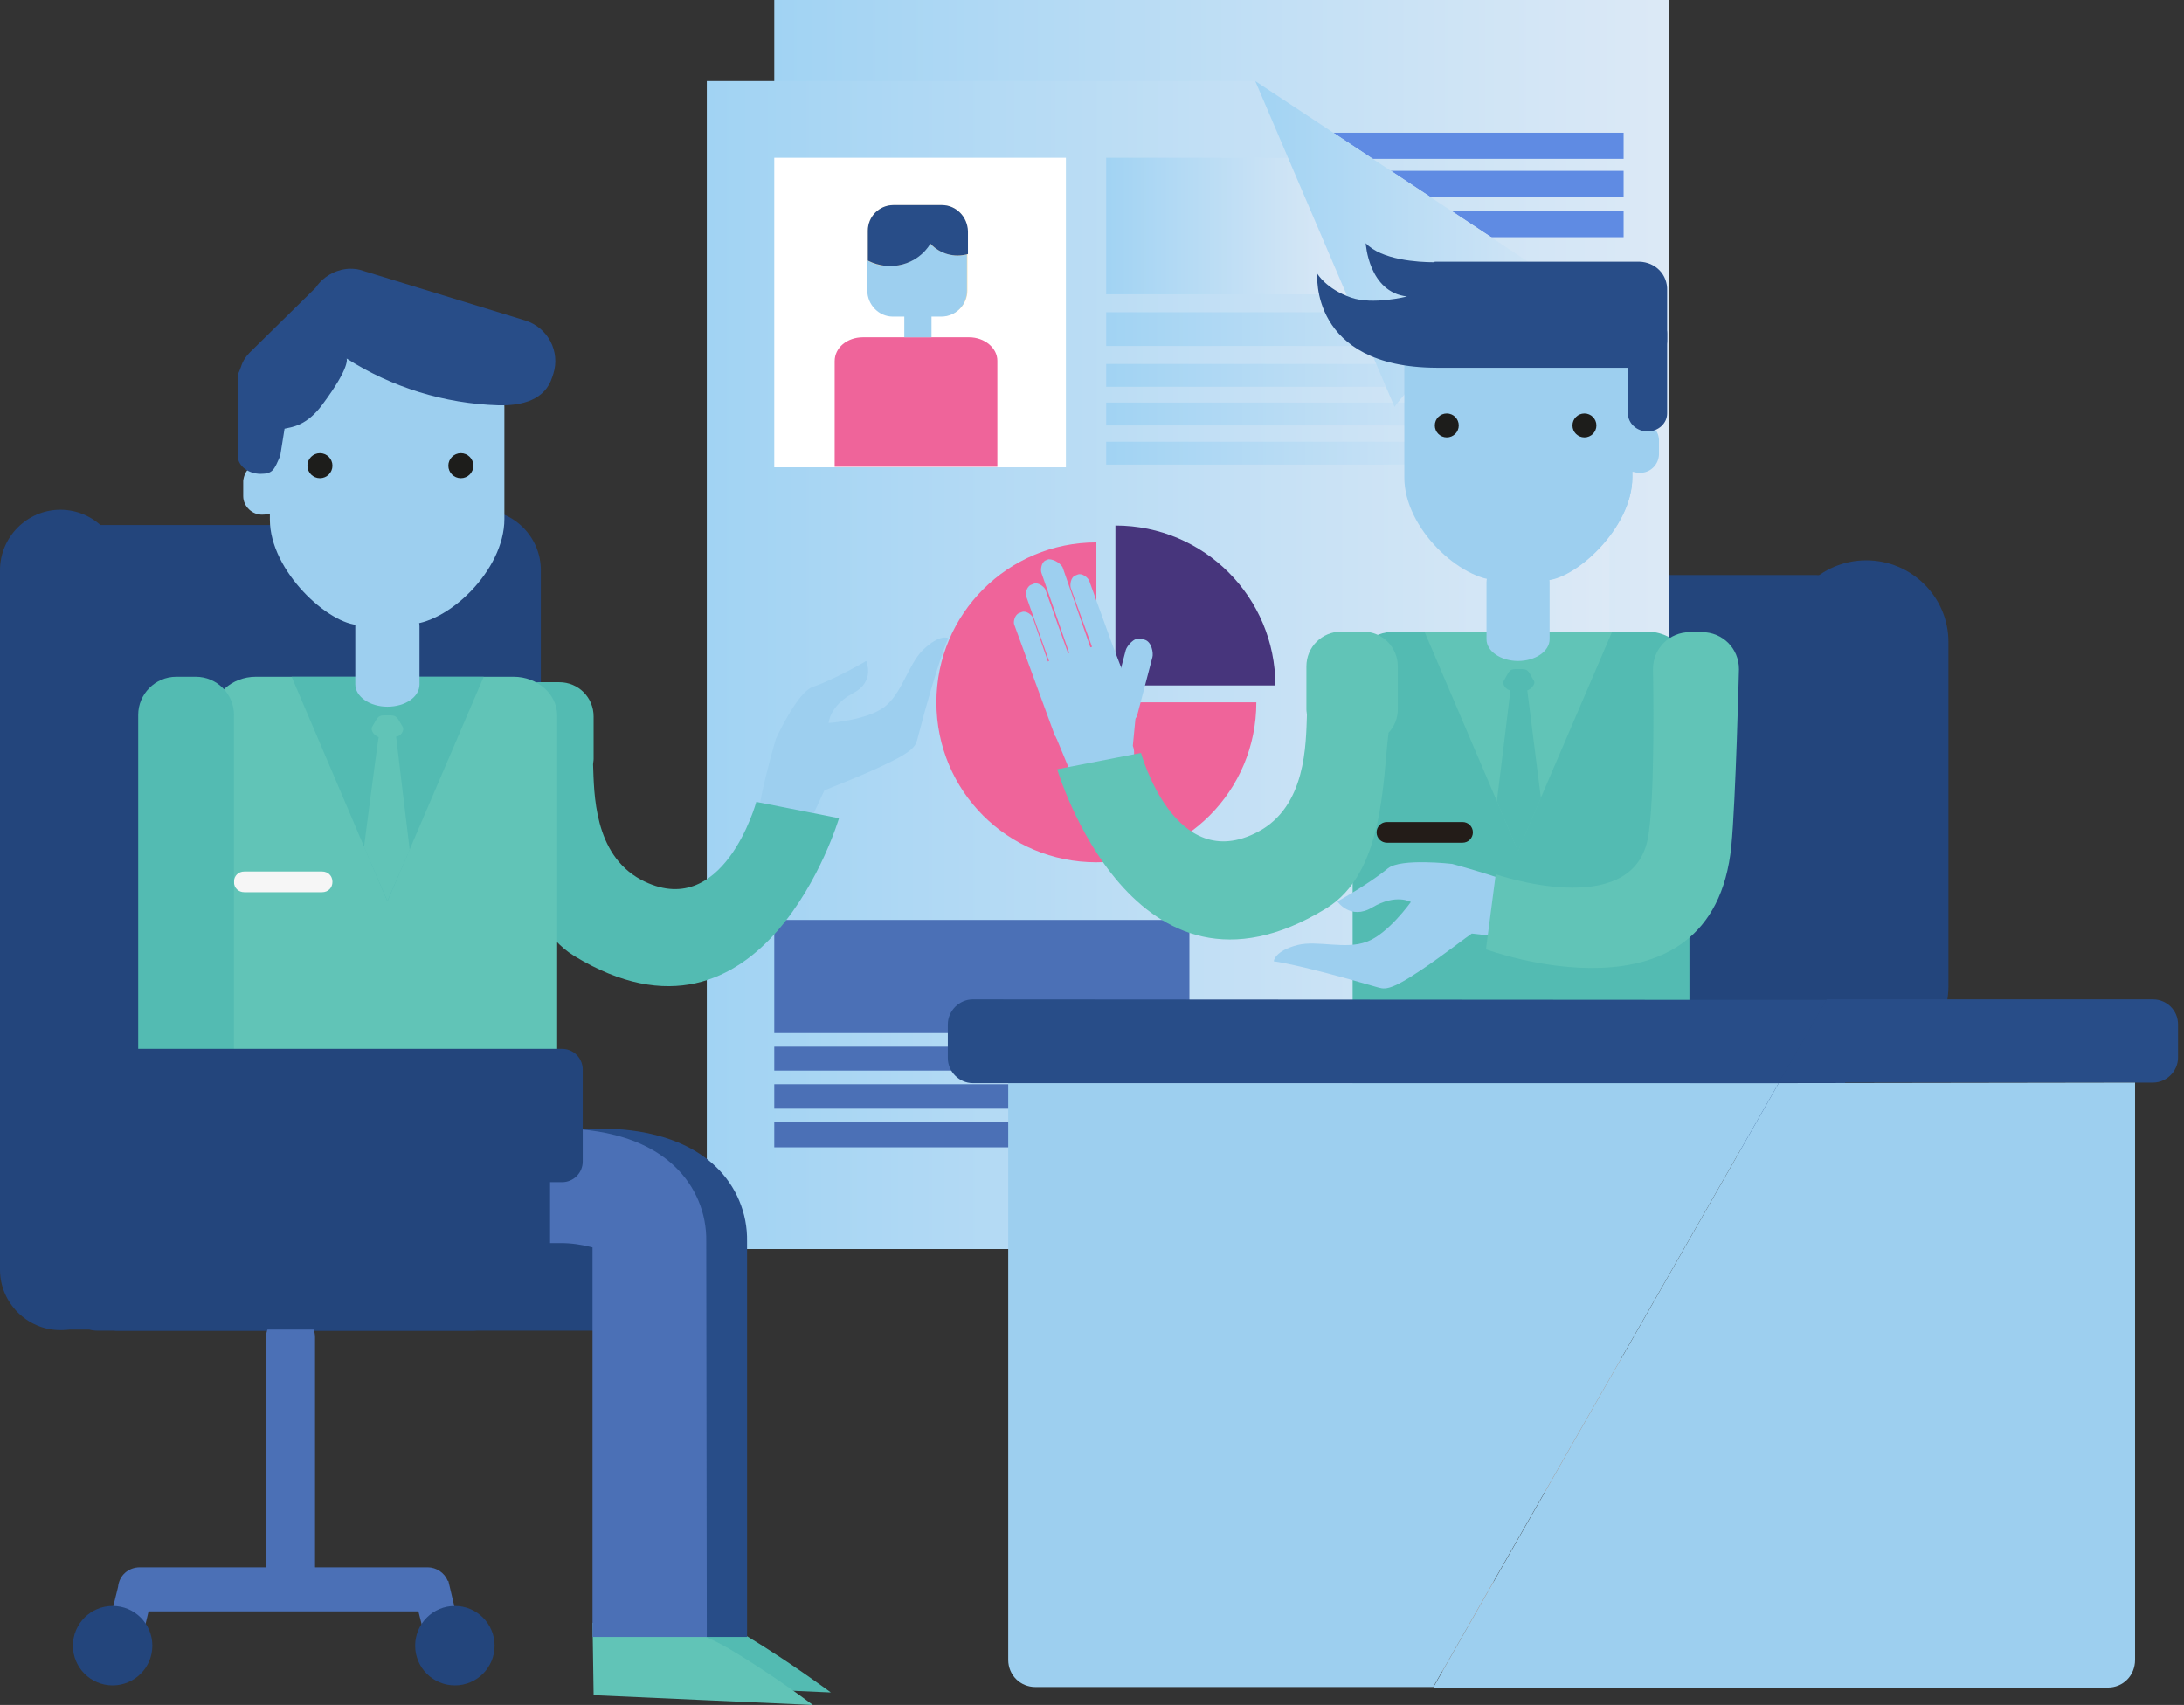 <svg width="333" height="260" viewBox="0 0 333 260" fill="none" xmlns="http://www.w3.org/2000/svg">
<rect x="0" y="0" width="333" height="260" fill="#333333" stroke="none"/>
<path d="M219.349 87.689H276.924C279.412 87.689 281.321 89.68 281.321 92.086V171.065C281.321 173.554 279.329 175.462 276.924 175.462H219.349C216.86 175.462 214.952 173.471 214.952 171.065V92.086C214.952 89.598 216.86 87.689 219.349 87.689Z" fill="#23457C"/>
<path d="M297.083 150.408C297.083 157.294 291.442 162.935 284.556 162.852C277.67 162.852 272.029 157.294 272.029 150.325V97.976C272.029 91.091 277.587 85.449 284.556 85.449C291.442 85.449 297.083 91.008 297.083 97.893V150.408Z" fill="#23457C"/>
<path d="M227.396 150.408C227.396 157.294 221.838 162.852 214.869 162.852C207.983 162.852 202.342 157.294 202.342 150.325V97.976C202.342 91.091 207.9 85.449 214.869 85.449C221.755 85.449 227.396 91.008 227.396 97.976V150.408Z" fill="#1D1D1B"/>
<path d="M254.442 0H118.054V178.366H254.442V0Z" fill="url(#paint0_linear_1578_5915)"/>
<path d="M247.556 20.242H171.315V24.224H247.556V20.242Z" fill="#5F8BE3"/>
<path d="M247.556 26.051H171.315V30.033H247.556V26.051Z" fill="#5F8BE3"/>
<path d="M247.556 32.19H171.315V36.172H247.556V32.19Z" fill="#5F8BE3"/>
<path d="M107.767 12.361V190.479H245.399V48.117L191.391 12.361H107.767Z" fill="url(#paint1_linear_1578_5915)"/>
<path d="M238.928 47.619H168.66V52.763H238.928V47.619Z" fill="url(#paint2_linear_1578_5915)"/>
<path d="M238.928 55.502H168.66V58.986H238.928V55.502Z" fill="url(#paint3_linear_1578_5915)"/>
<path d="M238.928 61.391H168.66V64.875H238.928V61.391Z" fill="url(#paint4_linear_1578_5915)"/>
<path d="M238.928 67.365H168.66V70.85H238.928V67.365Z" fill="url(#paint5_linear_1578_5915)"/>
<path d="M205.412 24.059H168.66V44.882H205.412V24.059Z" fill="url(#paint6_linear_1578_5915)"/>
<path d="M191.392 12.361L245.399 48.117C245.399 48.117 235.859 46.79 227.397 50.606C217.027 55.418 212.63 62.055 212.63 62.055L191.392 12.361Z" fill="url(#paint7_linear_1578_5915)"/>
<path d="M118.054 24.059V71.263H127.179H152.068H162.521V24.059H118.054Z" fill="white"/>
<path d="M143.606 31.277H136.222C134.065 31.277 132.323 33.02 132.323 35.176V44.219C132.323 46.376 134.065 48.201 136.222 48.201H143.606C145.763 48.201 147.505 46.459 147.505 44.302V35.176C147.505 33.02 145.763 31.277 143.606 31.277Z" fill="#EEDBB0"/>
<path d="M147.754 51.435H131.577C129.171 51.435 127.263 53.012 127.263 55.086V71.18H152.068V55.003C152.068 53.095 150.16 51.435 147.754 51.435Z" fill="#EF649A"/>
<path d="M142.029 46.625H137.881V51.437H142.029V46.625Z" fill="#9DCFEF"/>
<path d="M141.781 37.166C139.79 40.401 135.559 41.563 132.24 39.738V44.301C132.24 46.458 133.982 48.283 136.139 48.283H143.523C145.68 48.283 147.422 46.541 147.422 44.384V38.825C145.431 39.323 143.274 38.659 141.781 37.166Z" fill="#9DCFEF"/>
<path d="M143.606 31.277H136.222C134.065 31.277 132.323 33.02 132.323 35.176V39.739C135.725 41.482 139.873 40.403 141.864 37.168C143.357 38.744 145.514 39.325 147.588 38.744V35.26C147.505 33.02 145.763 31.277 143.606 31.277Z" fill="#284D88"/>
<path d="M167.167 82.713C153.727 82.713 142.776 93.581 142.776 107.103C142.776 120.626 153.644 131.494 167.167 131.494C180.69 131.494 191.557 120.626 191.557 107.103H167.167V82.713Z" fill="#EF649A"/>
<path d="M170.07 80.141V104.531H194.461C194.461 91.091 183.593 80.141 170.07 80.141Z" fill="#47357C"/>
<path d="M181.353 140.287H118.054V157.543H181.353V140.287Z" fill="#4B70B6"/>
<path d="M181.353 159.617H118.054V163.267H181.353V159.617Z" fill="#4B70B6"/>
<path d="M181.353 165.342H118.054V169.075H181.353V165.342Z" fill="#4B70B6"/>
<path d="M181.353 171.148H118.054V174.965H181.353V171.148Z" fill="#4B70B6"/>
<path d="M251.123 96.318H212.712C209.145 96.318 206.241 98.89 206.241 102.043V175.048C206.241 178.201 209.145 180.773 212.712 180.773H251.123C254.69 180.773 257.594 178.201 257.594 175.048V102.043C257.677 98.973 254.69 96.318 251.123 96.318Z" fill="#53BBB2"/>
<path d="M217.192 96.318L231.462 129.752L245.814 96.318H217.192Z" fill="#61C4B7"/>
<path d="M220.013 247.059C217.69 247.639 215.45 248.552 213.376 249.796C208.813 252.534 204.665 255.604 204.665 255.604L227.313 254.525L227.562 247.059H220.013Z" fill="#858585"/>
<path d="M227.728 248.053L216.197 248.219V176.541L227.728 178.532V248.053Z" fill="#A3897B"/>
<path d="M236.273 97.479C236.273 99.304 234.116 100.797 231.462 100.797C228.807 100.797 226.65 99.304 226.65 97.479V88.768C226.65 86.942 228.807 85.449 231.462 85.449C234.116 85.449 236.273 86.942 236.273 88.768V97.479Z" fill="#9DCFEF"/>
<path d="M232.872 105.278C233.453 105.113 234.199 104.283 233.867 103.785C233.121 102.624 233.121 102.043 232.125 102.043H231.047C230.051 102.043 230.051 102.541 229.305 103.785C228.973 104.366 229.636 105.195 230.3 105.278C230.3 105.444 228.226 122.203 228.226 122.203L231.462 129.835L234.946 121.705C234.946 121.705 232.872 105.361 232.872 105.278Z" fill="#53BBB2"/>
<path d="M235.029 42.31H228.06C220.345 42.31 214.123 48.533 214.123 56.248V72.84C214.123 80.556 222.668 88.52 228.558 88.52H235.527C240.089 88.52 248.883 80.556 248.883 72.84V56.248C248.966 48.533 242.744 42.31 235.029 42.31Z" fill="#9DCFEF"/>
<path d="M249.962 64.295C249.63 64.295 249.298 64.378 248.883 64.461V56.248C248.883 48.533 242.661 42.31 234.946 42.31H231.462V62.304C231.379 63.217 231.047 66.95 229.139 68.858C228.392 69.605 227.479 70.186 226.484 70.6L231.462 74.002L232.042 88.437H235.527C240.089 88.437 248.883 80.473 248.883 72.757V71.928C249.215 72.011 249.547 72.094 249.962 72.094C251.538 72.177 252.866 70.932 252.948 69.356V67.033C252.866 65.457 251.538 64.295 249.962 64.295Z" fill="#9DCFEF"/>
<path d="M249.962 39.905H219.018C218.852 39.905 218.686 39.905 218.603 39.988C216.28 39.988 210.638 39.656 208.233 37.084C208.233 37.084 208.647 44.55 214.538 45.214C214.538 45.214 209.311 46.541 205.993 45.38C202.176 44.053 200.849 41.73 200.849 41.73C200.849 41.73 199.605 55.999 219.018 56.082H250.045C252.368 55.999 254.276 54.091 254.193 51.685V44.302C254.276 41.896 252.451 39.988 249.962 39.905Z" fill="#284D88"/>
<path d="M254.193 63.05C254.193 64.543 252.866 65.788 251.206 65.788C249.547 65.788 248.22 64.543 248.22 63.05V50.855C248.22 49.362 249.547 48.117 251.206 48.117C252.866 48.117 254.193 49.362 254.193 50.855V63.05Z" fill="#284D88"/>
<path d="M241.583 66.701C242.591 66.701 243.408 65.884 243.408 64.876C243.408 63.868 242.591 63.051 241.583 63.051C240.575 63.051 239.758 63.868 239.758 64.876C239.758 65.884 240.575 66.701 241.583 66.701Z" fill="#1D1D1B"/>
<path d="M220.594 66.701C221.602 66.701 222.419 65.884 222.419 64.876C222.419 63.868 221.602 63.051 220.594 63.051C219.586 63.051 218.769 63.868 218.769 64.876C218.769 65.884 219.586 66.701 220.594 66.701Z" fill="#1D1D1B"/>
<path d="M211.634 132.407C208.73 134.813 203.918 137.468 203.918 137.468C203.918 137.468 205.909 140.371 209.228 138.38C212.878 136.223 215.118 137.55 215.118 137.55C215.118 137.55 211.634 142.445 208.398 143.607C205.163 144.851 200.932 143.358 197.862 144.104C194.295 145.017 194.212 146.593 194.212 146.593C194.212 146.593 197.862 147.008 209.809 150.492C211.053 150.824 211.634 151.322 216.694 147.921C220.262 145.515 223.414 143.026 224.41 142.362L231.627 143.192C233.287 143.109 235.029 137.55 233.37 135.974C231.876 134.564 221.423 131.743 221.423 131.743C221.423 131.743 213.625 130.831 211.634 132.407Z" fill="#9DCFEF"/>
<path d="M224.576 126.932C224.576 127.761 223.912 128.508 222.999 128.508H211.468C210.638 128.508 209.892 127.844 209.892 126.932C209.892 126.102 210.555 125.355 211.468 125.355H222.999C223.829 125.355 224.576 126.019 224.576 126.932Z" fill="#231C18"/>
<path d="M243.325 247.059C245.648 247.639 247.888 248.552 249.962 249.796C254.525 252.534 258.673 255.604 258.673 255.604L236.025 254.525L235.776 247.059H243.325Z" fill="#858585"/>
<path d="M235.609 248.053L247.141 248.219V176.541L235.609 178.532V248.053Z" fill="#A3897B"/>
<path d="M228.06 133.318L226.567 144.767C226.567 144.767 261.162 157.543 263.982 129.004C264.646 122.201 265.144 102.042 265.144 102.042C265.144 98.889 262.655 96.4 259.502 96.4H257.677C254.525 96.4 252.036 98.889 252.036 102.042C252.036 102.042 252.451 122.118 251.206 128.092C248.552 140.453 228.06 133.318 228.06 133.318Z" fill="#61C4B7"/>
<path d="M170.07 109.343C169.49 109.177 169.241 108.679 169.324 108.098V108.015L171.647 99.138C171.812 98.558 172.891 97.147 173.887 97.396L174.55 97.562C175.629 97.894 175.878 99.636 175.712 100.217L173.389 109.094C173.223 109.675 172.725 109.923 172.144 109.84H172.061L170.07 109.343Z" fill="#9DCFEF"/>
<path d="M162.023 86.528L166.254 98.723L166.503 98.64L163.268 89.68C163.102 89.182 163.268 88.021 163.931 87.772L164.346 87.606C165.01 87.357 165.922 88.104 166.088 88.602L169.573 98.225L170.817 101.461L173.306 108.18C173.389 108.346 173.306 108.512 173.223 108.595L172.725 113.739C173.306 115.232 172.559 116.891 170.983 117.389L166.586 118.882C165.093 119.38 163.599 118.965 163.102 117.472L161.111 112.66C161.028 112.577 161.028 112.577 161.028 112.494L160.945 112.329C160.945 112.246 160.862 112.246 160.862 112.246L154.64 95.239C154.474 94.824 154.723 93.745 155.386 93.496L155.801 93.33C156.465 93.082 157.294 93.745 157.46 94.16L159.783 100.88L159.949 100.797L156.465 90.925C156.299 90.51 156.548 89.431 157.211 89.182L157.626 89.016C158.29 88.768 159.12 89.431 159.368 89.846L162.853 99.635L163.019 99.552L158.788 87.357C158.622 86.859 158.788 85.698 159.451 85.449L159.866 85.283C160.862 85.283 161.774 86.03 162.023 86.528Z" fill="#9DCFEF"/>
<path d="M213.127 101.628C213.127 98.724 210.804 96.318 207.817 96.318H204.499C201.595 96.318 199.19 98.641 199.19 101.628V108.182C199.19 108.514 199.272 108.763 199.272 109.011C199.107 113.408 199.19 122.949 191.806 126.848C179.113 133.568 173.969 114.819 173.969 114.819L161.193 117.308C161.193 117.308 172.808 156.548 202.176 138.546C211.053 133.153 210.804 118.967 211.717 111.749C212.629 110.754 213.127 109.509 213.127 108.182V101.628Z" fill="#61C4B7"/>
<path d="M328.277 152.4H278.5L275.597 157.461L271.2 165.093H328.277C330.351 165.093 332.093 163.351 332.093 161.277V156.217C332.093 154.06 330.351 152.4 328.277 152.4Z" fill="#284D88"/>
<path d="M271.2 165.177L218.52 257.346H321.391C323.714 257.346 325.539 255.521 325.539 253.115V165.094L271.2 165.177Z" fill="#9DCFEF"/>
<path d="M271.2 165.176H153.727V253.115C153.727 255.437 155.552 257.263 157.875 257.263H218.52L271.2 165.176Z" fill="#9DCFEF"/>
<path d="M148.334 152.4C146.26 152.4 144.518 154.143 144.518 156.217V161.36C144.518 163.434 146.26 165.176 148.334 165.176H271.2L275.597 157.544L278.5 152.483L148.334 152.4Z" fill="#284D88"/>
<path d="M97.645 197.779C97.645 200.6 96.069 202.923 94.161 202.923H17.837C15.929 202.923 14.352 200.6 14.352 197.779V184.091C14.352 181.27 15.929 178.947 17.837 178.947H94.078C95.986 178.947 97.562 181.27 97.562 184.091L97.645 197.779Z" fill="#23457C"/>
<path d="M75.412 83.459C75.329 81.551 73.752 80.058 71.844 80.058H14.767C12.859 79.975 11.283 81.551 11.2 83.459V199.522C11.283 201.43 12.859 202.923 14.767 202.923H71.927C73.835 203.006 75.412 201.43 75.495 199.522L75.412 83.459Z" fill="#23457C"/>
<path d="M82.463 193.631C82.463 198.692 78.315 202.84 73.255 202.84C68.194 202.84 64.046 198.692 64.046 193.631V86.943C64.046 81.882 68.194 77.734 73.255 77.734C78.315 77.734 82.463 81.882 82.463 86.943V193.631Z" fill="#23457C"/>
<path d="M18.417 193.631C18.417 198.692 14.269 202.84 9.209 202.84C4.148 202.84 0 198.692 0 193.631V86.943C0 81.882 4.148 77.734 9.209 77.734C14.269 77.734 18.417 81.882 18.417 86.943V193.631Z" fill="#23457C"/>
<path d="M18.002 241.997C18.168 240.255 19.579 239.011 21.321 239.011H40.568V203.918C40.568 202.093 42.061 200.6 43.886 200.6H44.716C46.541 200.6 48.034 202.093 48.034 203.918V239.011H65.207C66.535 239.011 67.779 239.84 68.277 241.085H68.36L70.185 248.8L64.875 250.044L63.797 245.73H22.648L21.57 250.293L16.26 249.049L18.002 241.997Z" fill="#4B70B6"/>
<path d="M69.356 257.013C72.7 257.013 75.412 254.301 75.412 250.957C75.412 247.612 72.7 244.9 69.356 244.9C66.011 244.9 63.299 247.612 63.299 250.957C63.299 254.301 66.011 257.013 69.356 257.013Z" fill="#23457C"/>
<path d="M17.173 257.013C20.518 257.013 23.229 254.301 23.229 250.957C23.229 247.612 20.518 244.9 17.173 244.9C13.828 244.9 11.117 247.612 11.117 250.957C11.117 254.301 13.828 257.013 17.173 257.013Z" fill="#23457C"/>
<path d="M103.95 245.482C107.435 246.312 110.753 247.722 113.823 249.465C120.543 253.53 126.682 258.093 126.682 258.093L93.248 256.599L93.082 245.565L103.95 245.482Z" fill="#53BBB2"/>
<path d="M123.861 104.78C127.428 103.536 132.074 100.798 132.074 100.798C132.074 100.798 133.484 103.951 130.083 105.693C126.432 107.684 126.349 110.256 126.349 110.256C126.349 110.256 132.24 109.841 134.894 107.767C137.549 105.693 138.462 101.379 140.702 99.139C143.356 96.567 144.601 97.314 144.601 97.314C144.601 97.314 143.025 100.632 139.955 112.413C139.623 113.657 139.706 114.404 134.314 116.892C130.415 118.718 126.764 120.045 125.686 120.543L122.699 127.014C121.787 128.424 116.228 127.014 115.73 124.857C115.316 122.866 118.302 112.661 118.302 112.661C118.302 112.661 121.538 105.61 123.861 104.78Z" fill="#9DCFEF"/>
<path d="M76.905 109.26C76.905 106.356 79.228 104.116 82.048 104.033H85.284C88.187 104.033 90.51 106.356 90.51 109.26V115.731C90.51 116.063 90.427 116.311 90.427 116.56C90.593 120.957 90.51 130.249 97.728 134.148C110.255 140.785 115.316 122.285 115.316 122.285L127.926 124.773C127.926 124.773 116.477 163.433 87.524 145.763C78.813 140.37 79.062 126.433 78.149 119.298C77.237 118.303 76.739 117.058 76.739 115.731L76.905 109.26Z" fill="#53BBB2"/>
<path d="M38.992 103.203H78.315C81.966 103.203 84.952 105.858 84.952 109.093V183.758C84.952 186.994 81.966 189.649 78.315 189.649H38.992C35.342 189.649 32.355 186.994 32.355 183.758V109.093C32.355 105.941 35.342 103.203 38.992 103.203Z" fill="#61C4B7"/>
<path d="M73.752 103.203L59.068 137.466L44.467 103.203H73.752Z" fill="#53BBB2"/>
<path d="M54.173 104.364C54.173 106.189 56.33 107.766 59.068 107.766C61.806 107.766 63.963 106.272 63.963 104.364V95.487C63.963 93.662 61.806 92.086 59.068 92.086C56.33 92.086 54.173 93.579 54.173 95.487V104.364Z" fill="#9DCFEF"/>
<path d="M57.741 112.412C57.16 112.246 56.413 111.417 56.745 110.836C57.492 109.592 57.575 109.094 58.488 109.094H59.566C60.562 109.094 60.645 109.592 61.391 110.836C61.723 111.417 61.059 112.329 60.396 112.329C60.396 112.495 62.47 129.585 62.47 129.585L59.068 137.383L55.501 129.17C55.501 129.17 57.658 112.495 57.741 112.412Z" fill="#61C4B7"/>
<path d="M55.501 47.951H62.636C70.517 47.951 76.905 54.256 76.905 62.138V79.144C76.905 87.026 68.194 95.239 62.138 95.239H55.003C50.358 95.239 41.315 87.026 41.315 79.144V62.138C41.232 54.339 47.62 47.951 55.501 47.951Z" fill="#9DCFEF"/>
<path d="M40.236 70.433C40.568 70.433 40.9 70.516 41.315 70.599V62.219C41.315 54.338 47.703 48.033 55.501 48.033H59.068V68.525C59.151 69.437 59.483 73.336 61.391 75.244C62.138 75.991 63.133 76.655 64.046 77.07L58.985 80.554L58.404 95.321H54.837C50.191 95.321 41.149 87.108 41.149 79.227V78.314C40.817 78.397 40.485 78.48 40.07 78.48C38.494 78.563 37.084 77.236 37.084 75.659V73.336C37.249 71.677 38.577 70.433 40.236 70.433Z" fill="#9DCFEF"/>
<path d="M48.781 72.924C49.835 72.924 50.689 72.069 50.689 71.016C50.689 69.962 49.835 69.107 48.781 69.107C47.727 69.107 46.873 69.962 46.873 71.016C46.873 72.069 47.727 72.924 48.781 72.924Z" fill="#1D1D1B"/>
<path d="M70.268 72.924C71.322 72.924 72.176 72.069 72.176 71.016C72.176 69.962 71.322 69.107 70.268 69.107C69.214 69.107 68.36 69.962 68.36 71.016C68.36 72.069 69.214 72.924 70.268 72.924Z" fill="#1D1D1B"/>
<path d="M35.673 134.479C35.673 135.391 36.337 136.055 37.25 136.055H49.113C50.026 136.055 50.689 135.391 50.689 134.479C50.689 133.566 50.026 132.902 49.113 132.902H37.25C36.337 132.902 35.673 133.566 35.673 134.479Z" fill="#F6F6F6"/>
<path d="M22.98 190.479C23.893 191.143 27.958 192.304 30.032 192.304C31.442 192.304 31.608 189.898 32.355 187.658L32.77 186.414C33.184 186.663 31.359 190.811 33.765 191.475C34.346 191.641 34.512 191.392 35.093 188.986C35.839 185.833 35.673 182.349 35.175 181.27C34.512 179.611 33.433 179.196 32.272 178.118C31.774 177.703 31.276 177.288 30.696 176.956L31.11 171.066C31.193 170.071 29.368 169.158 27.128 168.992C24.888 168.826 22.98 169.49 22.897 170.486L22.483 176.542C21.155 176.956 20.491 177.288 19.994 179.777V186.663C20.574 188.903 20.74 188.903 22.98 190.479Z" fill="#FAD9AA"/>
<path d="M26.88 103.203H29.866C33.019 103.203 35.673 105.775 35.673 109.01V166.254C35.673 169.406 33.102 172.061 29.866 172.061H26.88C23.727 172.061 21.072 169.489 21.072 166.254V109.01C21.072 105.858 23.644 103.203 26.88 103.203Z" fill="#53BBB2"/>
<path d="M36.752 55.915C37.001 55.086 37.498 54.339 38.079 53.758L48.117 43.886C48.781 42.891 49.694 42.144 50.689 41.646C51.519 41.231 52.514 40.982 53.427 40.982C54.09 40.982 54.754 41.065 55.418 41.314L80.057 48.864C83.542 49.942 85.45 53.593 84.371 56.994L84.205 57.492C83.127 60.976 79.642 61.889 75.992 61.806C67.779 61.557 59.732 59.068 52.846 54.671C52.846 54.671 53.51 55.833 49.196 61.64C46.707 65.041 44.384 65.124 43.389 65.373L42.725 69.521C41.812 71.595 41.646 72.259 39.738 72.259C37.83 72.259 36.254 71.014 36.254 69.521V57.077C36.503 56.662 36.586 56.33 36.752 55.915Z" fill="#284D88"/>
<path d="M113.905 249.629H96.484V190.229C94.907 189.814 93.248 189.566 91.672 189.566H91.257H45.545V172.144H91.008C93.497 172.061 103.037 172.061 109.094 177.868C112.246 180.855 113.988 185.003 113.905 189.317V249.629Z" fill="#284D88"/>
<path d="M101.213 247.391C104.697 248.22 108.015 249.631 111.085 251.373C117.805 255.355 123.944 260.001 123.944 260.001L90.511 258.507L90.345 247.474L101.213 247.391Z" fill="#61C4B7"/>
<path d="M107.766 249.629H90.344V190.229C88.768 189.814 87.109 189.566 85.533 189.566H85.118H39.323V172.144H84.786C87.275 172.061 96.815 172.061 102.871 177.868C106.024 180.855 107.766 185.003 107.683 189.317L107.766 249.629Z" fill="#4B70B6"/>
<path d="M10.37 175.047H80.555C82.38 175.047 83.874 176.54 83.874 178.365V199.437C83.874 201.263 82.38 202.756 80.555 202.756H10.37C8.545 202.756 7.052 201.263 7.052 199.437V178.365C7.052 176.54 8.545 175.047 10.37 175.047Z" fill="#23457C"/>
<path d="M9.126 159.949H85.699C87.441 159.949 88.851 161.36 88.851 163.102V177.122C88.851 178.864 87.441 180.275 85.699 180.275H9.126C7.383 180.275 5.973 178.864 5.973 177.122V163.102C6.056 161.36 7.466 159.949 9.126 159.949Z" fill="#23457C"/>
<defs>
<linearGradient id="paint0_linear_1578_5915" x1="118.013" y1="89.188" x2="254.371" y2="89.188" gradientUnits="userSpaceOnUse">
<stop stop-color="#A1D3F3"/>
<stop offset="1" stop-color="#DCE9F6"/>
</linearGradient>
<linearGradient id="paint1_linear_1578_5915" x1="107.76" y1="101.427" x2="245.424" y2="101.427" gradientUnits="userSpaceOnUse">
<stop stop-color="#A1D3F3"/>
<stop offset="1" stop-color="#DCE9F6"/>
</linearGradient>
<linearGradient id="paint2_linear_1578_5915" x1="168.626" y1="50.235" x2="238.891" y2="50.235" gradientUnits="userSpaceOnUse">
<stop stop-color="#A1D3F3"/>
<stop offset="1" stop-color="#DCE9F6"/>
</linearGradient>
<linearGradient id="paint3_linear_1578_5915" x1="168.626" y1="57.248" x2="238.891" y2="57.248" gradientUnits="userSpaceOnUse">
<stop stop-color="#A1D3F3"/>
<stop offset="1" stop-color="#DCE9F6"/>
</linearGradient>
<linearGradient id="paint4_linear_1578_5915" x1="168.626" y1="63.127" x2="238.891" y2="63.127" gradientUnits="userSpaceOnUse">
<stop stop-color="#A1D3F3"/>
<stop offset="1" stop-color="#DCE9F6"/>
</linearGradient>
<linearGradient id="paint5_linear_1578_5915" x1="168.626" y1="69.16" x2="238.891" y2="69.16" gradientUnits="userSpaceOnUse">
<stop stop-color="#A1D3F3"/>
<stop offset="1" stop-color="#DCE9F6"/>
</linearGradient>
<linearGradient id="paint6_linear_1578_5915" x1="168.626" y1="34.429" x2="205.367" y2="34.429" gradientUnits="userSpaceOnUse">
<stop stop-color="#A1D3F3"/>
<stop offset="1" stop-color="#DCE9F6"/>
</linearGradient>
<linearGradient id="paint7_linear_1578_5915" x1="191.394" y1="37.193" x2="245.425" y2="37.193" gradientUnits="userSpaceOnUse">
<stop stop-color="#A1D3F3"/>
<stop offset="1" stop-color="#DCE9F6"/>
</linearGradient>
</defs>
</svg>

